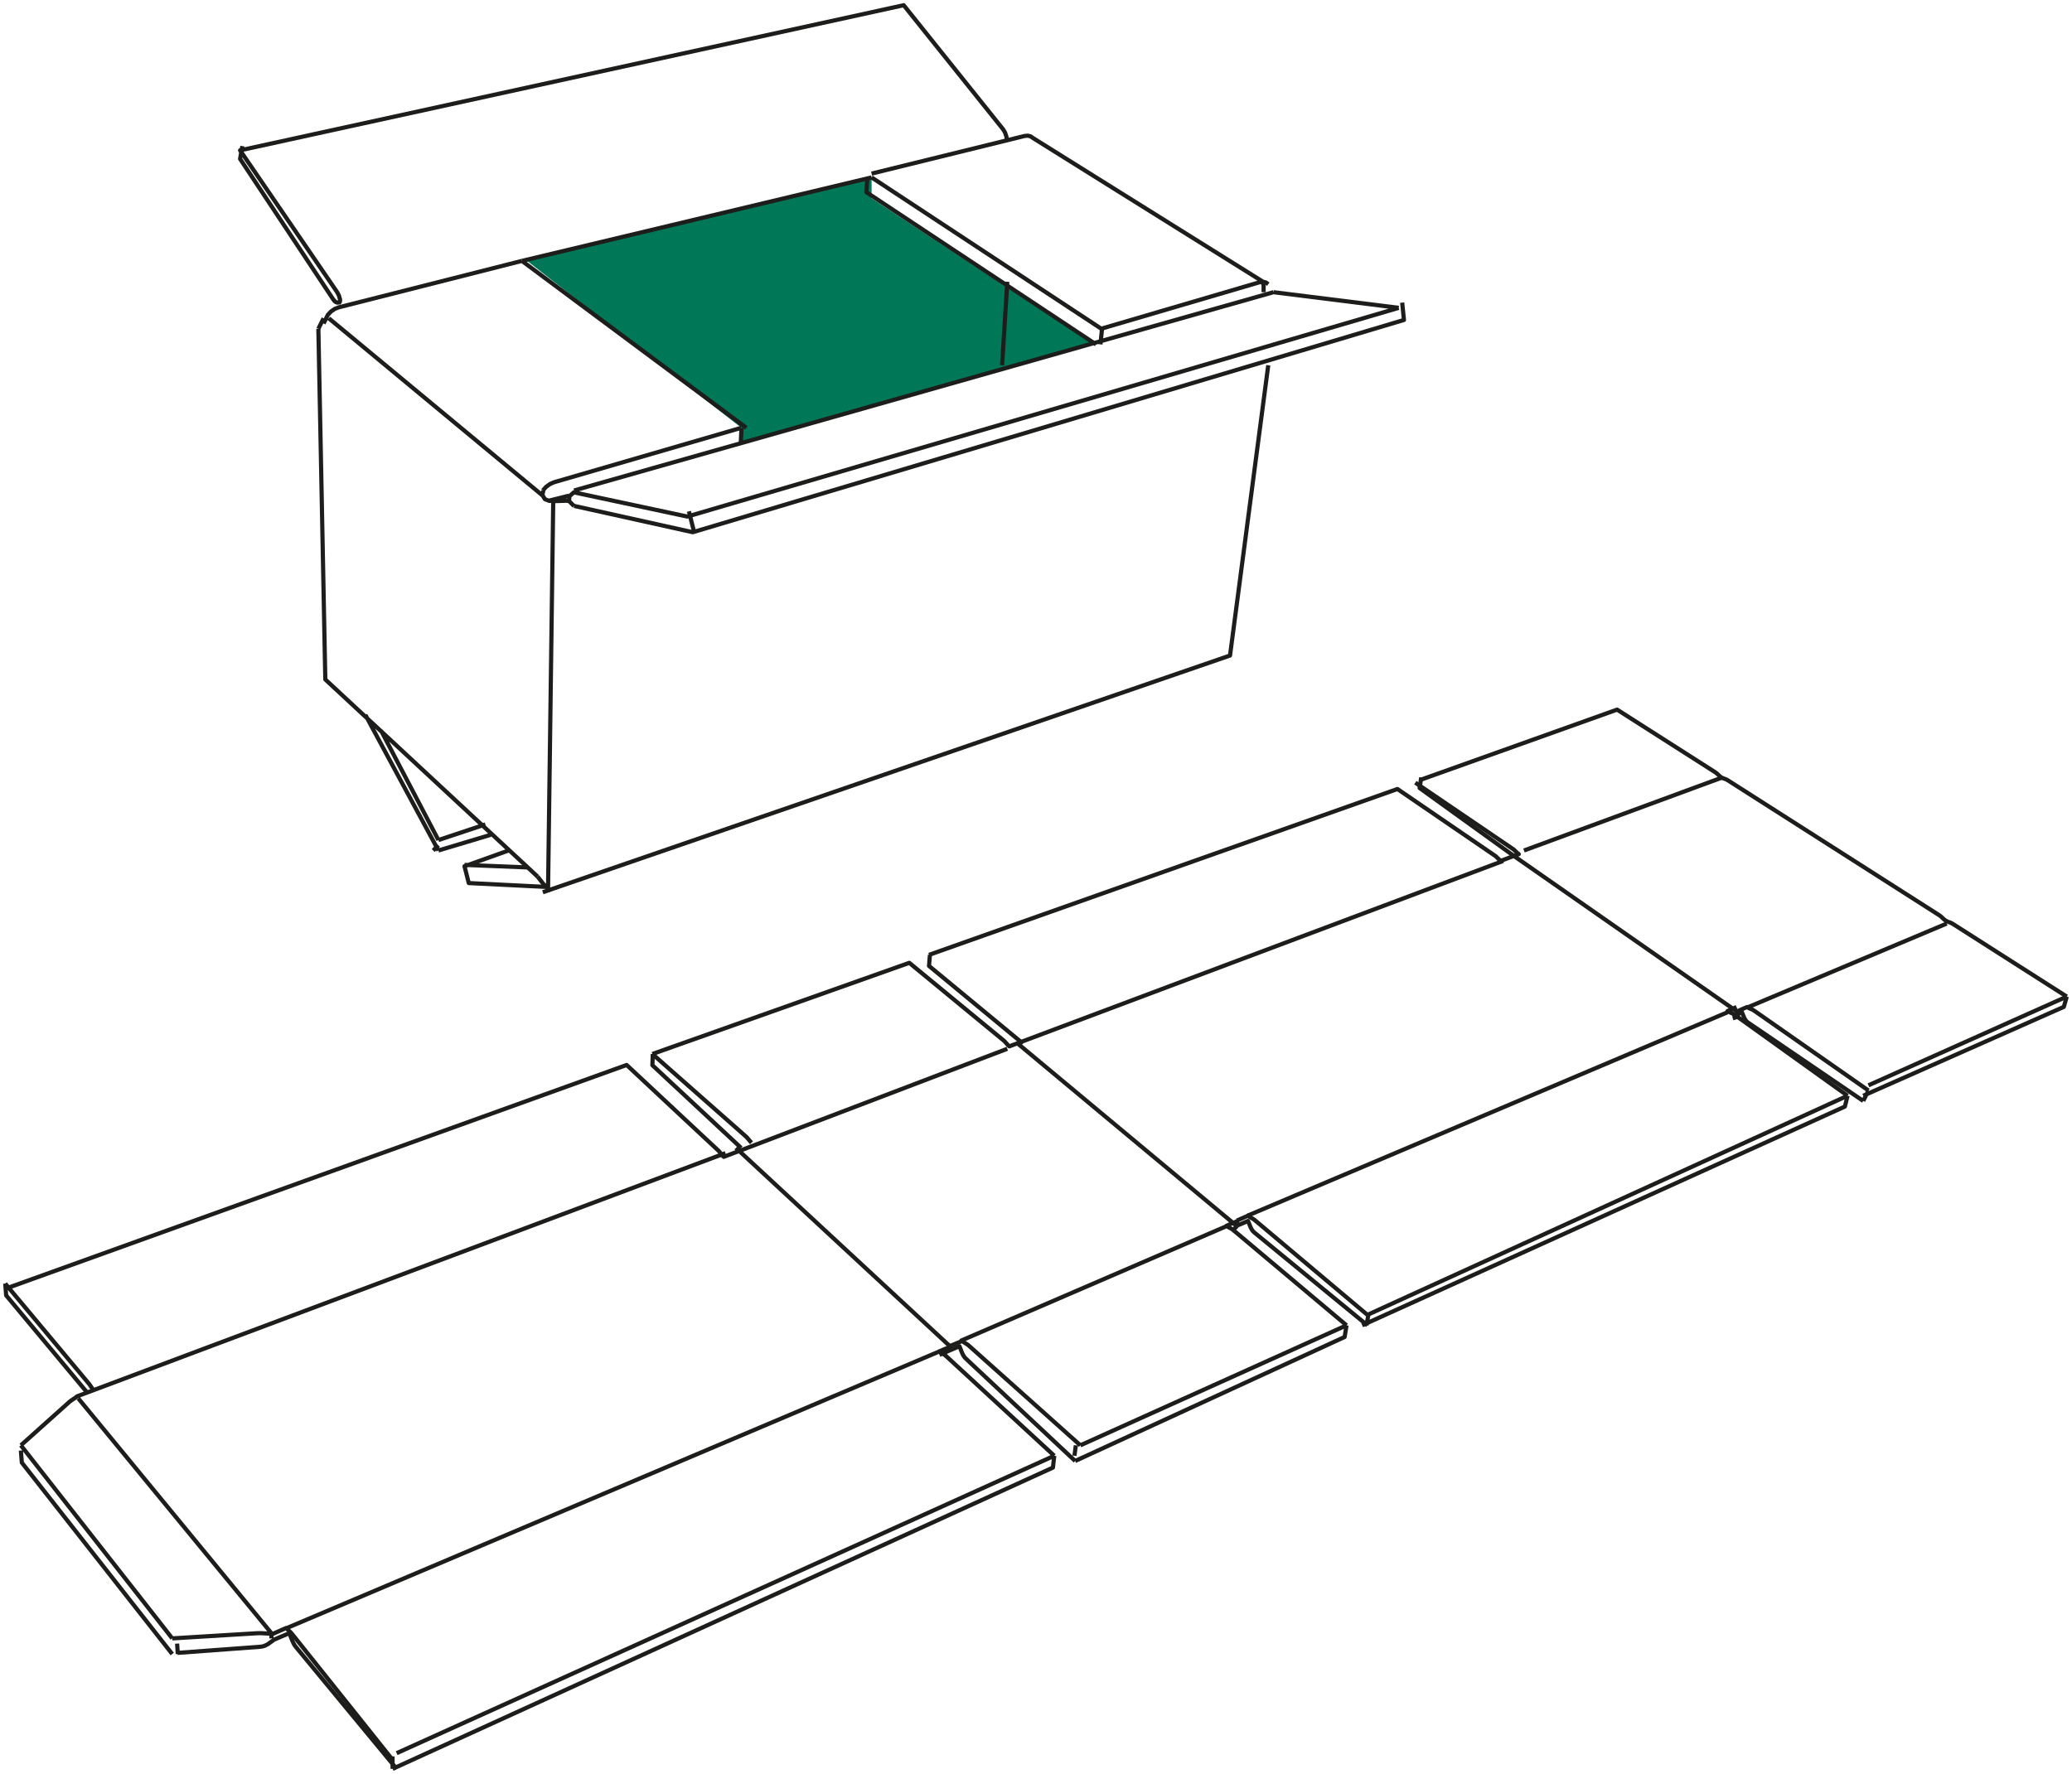 <svg width="397" height="340" xmlns="http://www.w3.org/2000/svg">
  <g fill="none" fill-rule="evenodd">
    <path fill="#007757" d="m101 50 41.071 32-.142 3L209.5 66 167 38v-4z"/>
    <g stroke="#1D1D1B" stroke-linejoin="round" stroke-width=".8">
      <path d="m104.116 94-.232 1M62 61l-1 2M241.889 54l.222.685V56M105 96l4-1M65.12 57.81l-.24.38M105 170l-.756-.415L103 168M243 70l-7.325 55.634L104 171M106 96.048l3-.096M104 95l.397.663.862.337.741-.029M106 96l-1 75M110 96.959 132.736 102 269 61.323 268.662 58"/>
      <path d="m109 96.398.108-1.293.839-.75L131.696 99 268 59M133 102l-1-4M268 59l-24-3M110 97l-1-1M244 56 110 94M193 54l-1 16M97.434 163 89 166.019l.817 3.223L105 170M89 165.757l12 .486M211 63l-44-29M210 66l-44-29.168.186-2.832M211.152 63l-.304 3M243 54.465l-.449-.334-.555-.131-.624.083-.308.091-.308.09L211 63M167 33.271l29.325-7.215.607-.056.549.137.451.321L242 54"/>
      <path d="m193 27.126-.194-1.023-.233-.692-.318-.546-.212-.28-.2-.247L173.151 1 46 28.814l18.212 26.61.196.281.207.32.325.617.221.775-.043.583M100 50l67-16"/>
      <path d="M46.442 28 46 30.45l17.835 26.909.189.25.194.203.283.152.218.036.281-.059M62 62l.812-1.65.606-.651.71-.494.766-.301.37-.093L100 50M100 50l43 32M103 168l-40.669-37.779L61 63M63 61l41 34M84 163l10-3M84 161l9-3M83 163l1-1M70 137l14 26M73 140l11 21M142 82l-35.037 10.19-.385.112-.384.112-.799.342-.748.541L104 94M142.071 82l-.142 3M182.305 258l-2.305.977.287.236.291.185.293.179.217.162.214.185L202 279"/>
      <path d="m206 280-20.974-19.65-.214-.233-.208-.296-.265-.525-.506-1.296-3.833 1.663M182.041 258l-.082 1M75 337l-18.989-23.787-.195-.232-.194-.207-.258-.236-.258-.24-.259-.298L52 313.254M182 258l-41-38M180 259 55 312M52 313l-37-45M4 277l9.418-8.434.627-.43.357-.235.354-.289L139 221M33 314 4 277M33 317 4.182 280.317 4 278M33.938 315l.124 2M52 313.058l-.631.015-.633-.033-.633-.037-.475-.003-.473.018L33 314"/>
      <path d="m76 339-19.33-23.383-.2-.272-.202-.336-.273-.585-.554-1.424-2.903 1.232-1.207.876-.607.309-.46.131-.461.065L34 316.779M51.984 313l.032 1M1 246l.183 2.267L16.8 267M18 266.552l-.474-.666-.416-.611L1 246M237.128 234l-2.128.919.301.225.309.171.31.166.228.153.226.177L258 254M237 235l-1 1M237.061 234l-.122 1M235 235l-51 22"/>
      <path d="m1 247 119.066-42.896 17.662 16.494.691.849.254.264L193 201M237 235l-42-35M202 279 76 336M202 279l-.258 2.268L75.228 339M75.204 336.613l.024 2.387"/>
      <path d="m125.077 202-.077 2.151L142 220"/>
      <path d="m144 219-.259-.255-.256-.305-.256-.31-.193-.206-.194-.183L125 202M178 183l89.751-31.786 18.825 12.877.713.685.267.208 3.444-1.29-.267-.207-.712-.682L271.178 150M332.726 193l-1.726.764.304.189.314.139.316.134.231.128.227.149L354 210M333 194.836l-1 .328M333.09 194l-.18 1M262 252l-21.524-18.113-.225-.176-.227-.152-.309-.165-.308-.171-.3-.223-2.107.918"/>
      <path d="m262 254-21.686-17.805-.221-.213-.211-.274-.263-.49-.246-.609-.246-.609-2.127.903M290 164l43 30M331 194l-92 39M125 202l49.224-17.472 18.2 14.987.703.781.26.24L288 165M258 254l-51 23M258 254l-.365 2.236L206 280M207 277l-21.522-19.24-.525-.34-.3-.184-.295-.236-2.358.978M206.133 277l-.266 2"/>
      <path d="m178.176 183-.176 2.123L196 200M272 149.522 309.838 136l18.779 11.988.203.14.197.161.257.248.258.243.269.196.278.152.288.106.288.101.213.1.207.122 40.421 25.802.223.154.217.175.282.267.282.263.295.214.307.17.319.122.321.117.235.113.228.134L396 191M358 209l-21.854-15.272-.229-.147-.234-.126-.32-.131-.317-.137-.307-.187-1.739.755"/>
      <path d="m357 211-22.098-15.041-.223-.183-.21-.24-.253-.438-.227-.549-.228-.549-1.761.742M373 177l-38 16M292 163l38-14M354 210l-92 42M354 210l-.514 2.074L261 254M262.184 252l-.368 2M272.314 149l-.314 2.026L290 164M396 191l-38 17M396 191l-.567 1.971L357 210M358 209l-1 2"/>
    </g>
  </g>
</svg>
